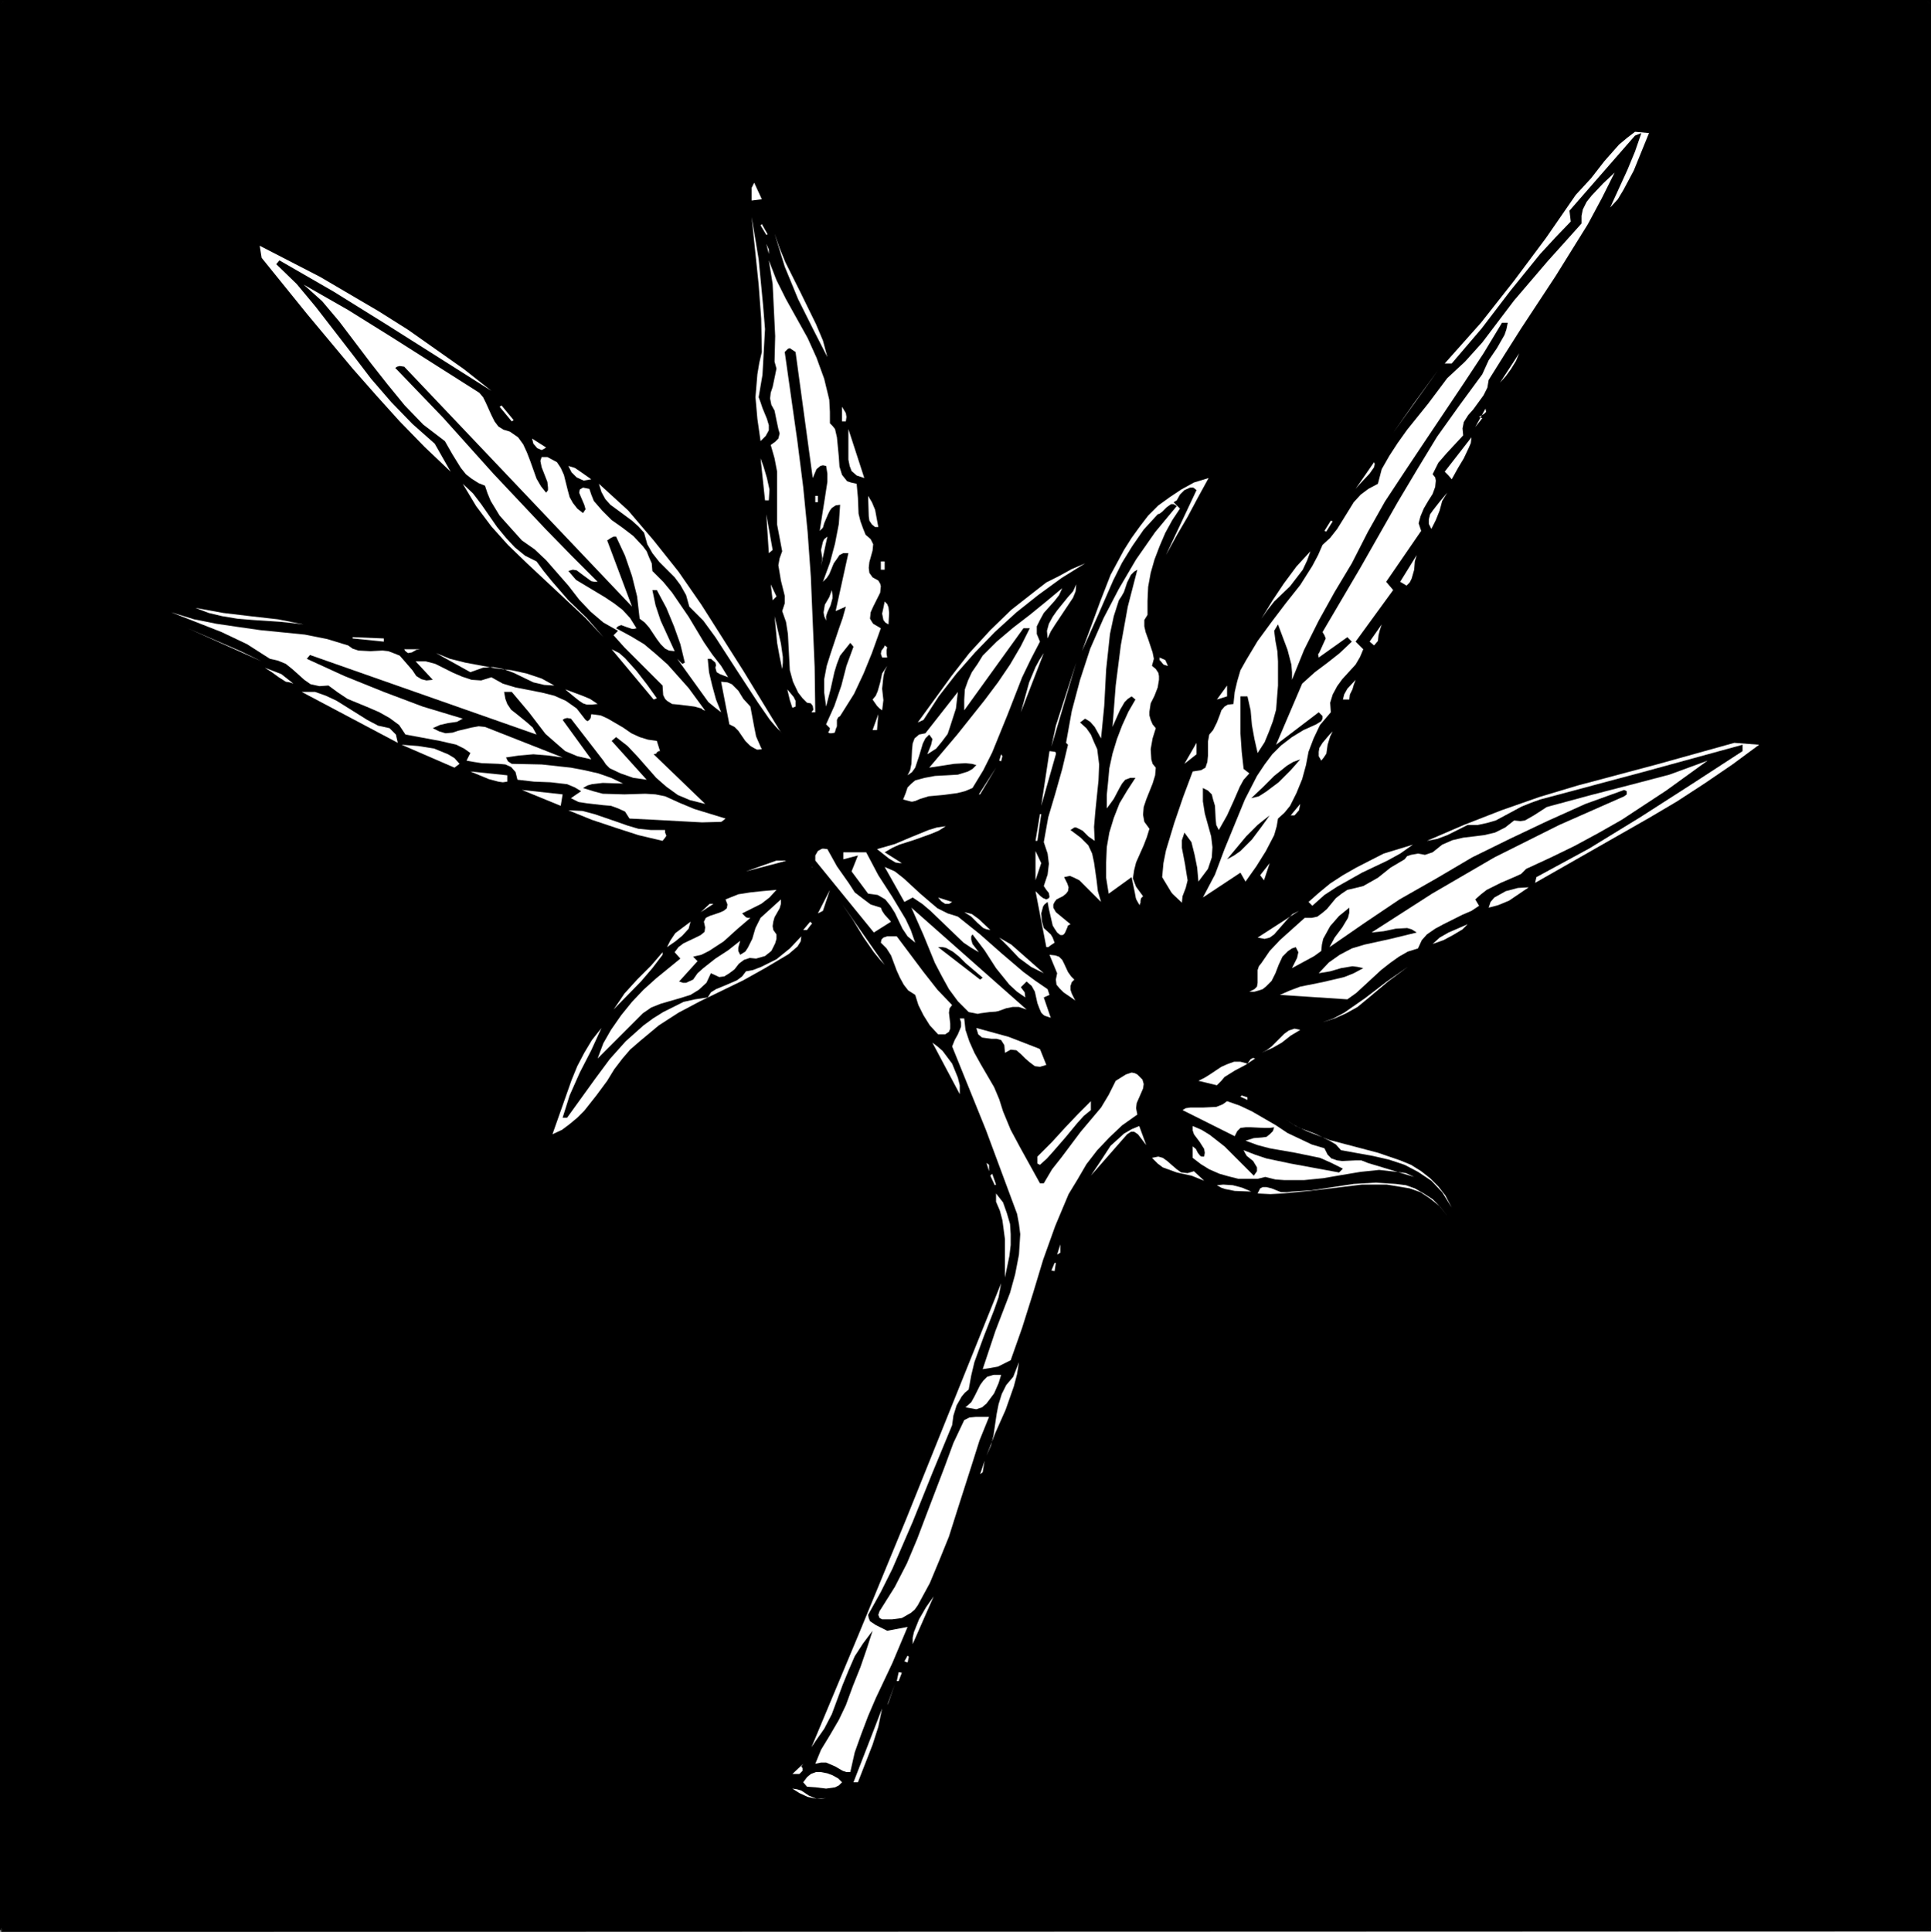 <?xml version="1.0" encoding="UTF-8" standalone="no"?>
<svg
   version="1.0"
   width="129.724mm"
   height="129.766mm"
   id="svg146"
   sodipodi:docname="Leaves 29.wmf"
   xmlns:inkscape="http://www.inkscape.org/namespaces/inkscape"
   xmlns:sodipodi="http://sodipodi.sourceforge.net/DTD/sodipodi-0.dtd"
   xmlns="http://www.w3.org/2000/svg"
   xmlns:svg="http://www.w3.org/2000/svg">
  <rect width="100%" height="100%" fill="#808080" stroke="none"/>
  <sodipodi:namedview
     id="namedview146"
     pagecolor="#ffffff"
     bordercolor="#000000"
     borderopacity="0.25"
     inkscape:showpageshadow="2"
     inkscape:pageopacity="0.0"
     inkscape:pagecheckerboard="0"
     inkscape:deskcolor="#d1d1d1"
     inkscape:document-units="mm" />
  <defs
     id="defs1">
    <pattern
       id="WMFhbasepattern"
       patternUnits="userSpaceOnUse"
       width="6"
       height="6"
       x="0"
       y="0" />
  </defs>
  <path
     style="fill:#000000;fill-opacity:1;fill-rule:evenodd;stroke:none"
     d="M 0.323,489.971 V 0.485 H 489.809 V 489.971 Z"
     id="path1" />
  <path
     style="fill:#000000;fill-opacity:1;fill-rule:evenodd;stroke:none"
     d="M 0.808,489.971 V 0.485 L 0.323,0.808 H 489.809 l -0.323,-0.323 V 489.971 l 0.323,-0.485 H 0.323 v 0.97 L 490.294,490.294 V 0 H 0 v 489.971 z"
     id="path2" />
  <path
     style="fill:#ffffff;fill-opacity:1;fill-rule:evenodd;stroke:none"
     d="m 418.705,33.774 -3.878,9.534 -2.586,4.848 -1.454,2.424 -1.939,2.101 4.363,-9.534 1.939,-4.686 1.616,-4.686 -1.616,0.646 -16.645,19.069 0.323,2.747 -3.878,4.04 -3.878,4.202 -7.595,9.373 -7.272,9.534 -7.595,8.888 h -1.778 l 9.211,-10.342 8.403,-10.666 8.08,-10.827 7.595,-10.989 3.878,-4.202 3.394,-4.363 3.717,-4.202 1.939,-1.616 2.101,-1.616 z"
     id="path3" />
  <path
     style="fill:#ffffff;fill-opacity:1;fill-rule:evenodd;stroke:none"
     d="m 377.982,96.475 -0.323,1.939 -0.97,1.939 -2.586,3.555 -1.293,1.454 -1.131,1.778 -0.323,1.616 0.162,1.778 -4.202,4.525 -2.101,2.424 -1.454,2.909 0.646,0.808 0.162,0.808 -0.162,1.616 -0.646,1.778 -1.131,1.778 -1.131,1.939 -0.808,1.939 -0.485,1.778 0.646,1.939 -8.888,12.928 1.778,2.101 -9.534,13.09 1.939,1.939 -0.808,1.939 -1.131,1.939 -3.394,3.717 -1.293,1.778 -1.131,2.101 -0.646,2.101 0.162,2.424 -2.747,3.232 -1.616,3.394 -1.293,3.394 -0.646,3.394 -0.97,3.555 -1.454,3.555 -1.616,3.232 -1.454,1.778 -1.616,1.454 -0.323,1.939 -0.646,2.262 -2.101,4.04 -2.424,3.878 -2.747,3.878 -1.293,-2.262 -9.534,6.302 3.07,-5.818 2.424,-6.464 2.586,-6.302 2.586,-6.302 3.07,-5.979 1.939,-2.909 1.939,-2.586 2.262,-2.262 2.747,-2.101 2.909,-1.778 3.232,-1.454 1.293,-0.808 0.323,-0.646 v -0.646 l -0.97,-0.97 -10.827,8.242 6.626,-15.514 3.232,-2.909 3.232,-2.424 3.07,-2.424 3.07,-2.909 -1.131,-1.131 -7.272,5.171 -0.162,-0.808 0.323,-0.485 0.808,-1.778 0.808,-1.778 -0.323,-0.808 -0.485,-0.808 9.696,-16.483 9.373,-16.483 5.01,-8.403 5.01,-8.242 5.656,-7.918 5.818,-7.918 1.616,-3.555 2.101,-3.07 1.939,-3.394 0.485,-1.454 0.323,-1.616 h -1.454 l -4.686,7.757 -5.01,7.595 -10.181,15.19 -4.848,7.272 -5.01,7.595 -4.363,7.757 -4.04,7.918 -4.363,7.272 -4.04,7.272 -3.717,7.434 -3.07,7.595 v -1.939 l -0.162,-1.939 -0.97,-3.717 -2.424,-6.464 -0.485,0.808 -0.485,0.808 0.323,2.586 0.485,2.586 0.162,2.586 v 6.141 l -0.485,6.141 -0.808,2.909 -0.97,2.586 -1.131,2.747 -1.778,2.747 -0.808,-3.555 -0.646,-3.555 -0.323,-3.717 -0.808,-3.555 h -1.778 v 9.373 l 0.323,4.686 0.485,4.363 1.454,1.131 -1.454,1.616 -0.97,1.778 -1.616,3.717 -1.616,3.555 -2.101,3.717 -0.646,-1.293 -0.162,-1.616 -0.162,-3.232 -0.485,-1.616 -0.323,-1.293 -0.97,-0.97 -1.293,-0.646 v 3.394 l 0.485,3.07 1.616,5.818 0.323,2.747 -0.162,2.586 -0.97,2.909 -2.424,3.232 -0.323,-3.555 -0.646,-3.232 -0.808,-3.232 -1.778,-2.424 -0.646,1.939 v 1.939 l 0.808,4.202 0.323,2.101 0.323,1.939 -0.485,1.939 -0.808,2.101 -0.162,1.616 0.162,2.101 -5.171,-8.565 0.323,-3.555 0.646,-3.232 2.101,-6.949 2.262,-6.626 2.424,-6.464 2.101,-0.323 1.131,-0.646 0.485,-1.454 0.162,-1.616 v -3.555 l 0.323,-1.778 0.97,-1.131 0.97,-1.939 0.808,-2.101 0.323,-0.97 0.808,-0.97 0.808,-0.485 1.454,-0.162 0.323,-3.07 0.646,-2.747 0.808,-2.747 1.454,-2.586 2.909,-4.848 3.555,-4.848 3.555,-4.686 3.717,-4.686 3.07,-4.848 1.454,-2.747 1.131,-2.586 1.939,-1.778 1.778,-2.262 2.909,-4.686 1.293,-2.101 1.778,-1.939 1.939,-1.454 2.424,-1.293 0.97,-3.717 1.939,-3.394 2.101,-3.232 2.424,-3.394 5.333,-6.626 2.424,-3.232 2.424,-3.232 2.262,-2.101 2.262,-2.101 4.363,-4.848 4.04,-5.333 4.04,-5.333 8.565,-10.019 4.363,-4.848 4.202,-4.686 v -1.939 l 0.323,-1.616 0.97,-1.939 1.293,-1.616 2.909,-3.07 2.909,-2.747 -3.232,6.464 -3.555,6.626 -8.242,13.251 -8.726,13.251 -4.202,6.626 z"
     id="path4" />
  <path
     style="fill:#ffffff;fill-opacity:1;fill-rule:evenodd;stroke:none"
     d="m 190.849,50.904 v -2.101 -1.131 l 0.646,-1.293 1.939,4.202 z"
     id="path5" />
  <path
     style="fill:#ffffff;fill-opacity:1;fill-rule:evenodd;stroke:none"
     d="m 192.627,100.838 0.485,1.293 0.485,1.454 1.131,2.747 0.485,1.616 v 1.293 l -0.808,1.454 -1.293,1.293 -0.808,-5.656 -0.485,-5.494 0.485,-5.818 0.485,-2.909 0.646,-2.747 -0.162,-8.403 -0.646,-8.726 -1.778,-17.13 1.778,10.666 1.131,11.797 0.485,5.979 -0.323,5.818 -0.323,5.818 z"
     id="path6" />
  <path
     style="fill:#ffffff;fill-opacity:1;fill-rule:evenodd;stroke:none"
     d="m 193.112,57.206 0.323,-0.323 1.454,2.586 -0.323,0.162 z"
     id="path7" />
  <path
     style="fill:#ffffff;fill-opacity:1;fill-rule:evenodd;stroke:none"
     d="m 210.08,90.657 -3.555,-6.949 -3.878,-7.757 -3.394,-8.242 -1.293,-4.202 -1.293,-4.202 1.293,3.717 1.454,3.555 3.878,7.757 3.878,7.918 1.778,4.202 z"
     id="path8" />
  <path
     style="fill:#ffffff;fill-opacity:1;fill-rule:evenodd;stroke:none"
     d="m 195.213,64.478 -0.646,-2.586 0.646,1.454 z"
     id="path9" />
  <path
     style="fill:#ffffff;fill-opacity:1;fill-rule:evenodd;stroke:none"
     d="M 124.755,99.222 97.929,82.254 84.678,74.013 70.942,66.094 l -0.808,0.97 5.171,5.01 4.848,5.818 9.373,12.12 4.686,6.141 5.171,5.979 5.333,5.494 5.656,5.01 4.04,7.11 -6.626,-6.302 -6.302,-6.464 -5.979,-6.626 L 89.526,93.566 78.053,79.83 66.418,65.448 l -0.485,-3.07 15.352,7.918 14.867,8.726 7.434,4.686 7.11,5.01 7.11,5.01 z"
     id="path10" />
  <path
     style="fill:#ffffff;fill-opacity:1;fill-rule:evenodd;stroke:none"
     d="m 210.726,107.464 0.646,0.646 0.646,0.808 0.485,2.101 0.485,5.01 0.162,2.424 0.646,2.101 0.646,0.808 0.646,0.808 0.97,0.323 1.454,0.323 0.323,3.555 0.162,4.04 0.485,1.939 0.646,1.778 0.646,1.616 1.293,1.131 0.646,1.293 -0.162,1.616 -0.808,2.909 -0.162,1.454 0.162,1.293 0.808,1.131 1.454,0.808 0.485,0.808 0.162,0.646 -0.162,1.616 -1.778,3.555 -0.646,1.454 -0.162,1.616 0.485,0.808 0.323,0.485 1.939,1.131 -2.262,6.302 -2.101,5.171 -2.424,5.171 -3.555,5.656 -0.485,0.323 -0.323,0.646 v 1.616 l -0.323,0.808 -0.162,0.808 -0.808,0.162 h -1.131 l 0.485,-0.646 0.162,-0.646 -0.97,-0.97 2.101,-4.686 1.778,-5.171 1.293,-5.01 1.778,-4.848 -0.808,-0.97 -1.293,1.616 -1.293,1.616 -0.808,2.101 -0.646,2.101 -0.97,4.363 -1.131,4.363 -0.485,-3.555 v -3.394 l 0.646,-3.394 0.97,-3.07 2.101,-6.302 0.97,-2.747 0.808,-2.909 -2.586,1.131 3.232,-14.706 h -1.293 l -0.97,0.485 -0.646,0.97 -0.808,1.131 -1.131,2.747 -0.646,0.97 -0.97,0.97 1.778,-4.848 1.293,-4.848 0.97,-5.01 0.323,-4.848 -1.131,0.162 -0.97,0.646 -0.485,0.646 -0.485,0.97 -0.97,2.262 -0.323,1.131 -0.808,0.808 0.646,-4.202 0.646,-4.04 0.646,-4.202 v -2.101 l -0.323,-1.939 -0.808,-0.162 -0.646,0.162 -0.97,0.808 -0.97,2.262 -4.363,-31.997 -1.454,-0.97 -0.485,0.162 -0.808,0.808 3.232,22.786 1.454,11.474 1.131,11.474 0.808,11.312 0.485,11.474 0.485,11.474 0.162,11.474 h -0.97 l 0.485,-0.646 -0.162,-0.97 -0.485,-0.646 -0.97,-0.162 -1.131,-1.131 -1.131,-1.454 -1.293,-2.747 -0.808,-2.909 -0.162,-3.07 -0.323,-6.141 -0.485,-3.07 -0.97,-2.747 0.646,-1.939 v -1.939 l -0.97,-3.878 -0.323,-1.939 -0.323,-1.939 0.323,-1.778 0.646,-1.778 -0.646,-3.394 -0.646,-3.394 v -6.787 -6.626 l -0.646,-3.394 -0.97,-3.394 1.131,-0.808 0.808,-0.808 0.323,-1.293 -0.323,-1.131 -0.485,-2.262 -0.485,-2.424 -0.808,-1.454 -0.323,-1.616 0.162,-1.454 0.485,-1.454 0.646,-3.07 0.323,-1.616 -0.485,-1.778 0.162,-6.464 -0.323,-6.626 -0.323,-6.626 -0.97,-5.979 1.939,5.01 2.424,4.848 5.494,9.858 2.262,5.01 1.939,5.333 1.293,5.333 0.162,3.07 z"
     id="path11" />
  <path
     style="fill:#ffffff;fill-opacity:1;fill-rule:evenodd;stroke:none"
     d="m 121.685,99.707 0.97,1.131 0.646,1.293 1.454,3.232 0.808,1.616 0.97,1.293 1.293,0.808 1.616,0.485 2.101,1.454 1.293,1.778 0.97,2.101 0.808,2.101 1.616,4.525 1.131,1.939 1.293,1.616 0.485,-0.646 v -0.646 l -0.162,-1.454 -1.454,-3.717 -0.323,-1.616 0.162,-0.485 0.162,-0.485 h 0.646 0.808 l 2.424,1.293 0.97,1.454 0.808,1.778 0.97,3.878 0.485,1.778 0.808,1.454 1.131,1.454 1.454,1.131 0.646,-0.97 -0.323,-1.131 -0.97,-2.262 -0.323,-0.808 0.162,-0.808 0.808,-0.485 1.616,0.323 0.485,1.454 0.646,1.616 2.101,2.424 2.424,2.424 2.747,1.939 2.747,2.101 2.424,2.586 0.97,1.293 0.646,1.616 0.646,1.454 0.162,1.939 2.747,2.747 2.262,2.747 4.202,6.141 3.878,6.464 2.101,3.07 2.262,2.909 1.778,2.909 -2.101,-0.808 -0.808,-0.485 -0.323,-1.131 0.162,-0.646 -0.162,-0.646 -1.131,-0.97 h -0.808 l 0.323,3.394 0.808,3.394 0.97,3.555 1.293,3.232 -1.454,-1.131 -1.778,-1.454 -2.909,-4.04 -5.01,-6.949 0.808,0.808 0.485,0.485 0.646,-0.323 -1.131,-4.686 -1.616,-4.525 -1.939,-4.686 -2.424,-4.525 h -1.131 l 0.808,3.878 1.293,3.878 3.555,7.757 -1.454,-0.162 -0.97,-0.485 -1.131,-1.131 -0.97,-1.293 -1.939,-2.909 -1.131,-1.293 -1.293,-0.97 -0.646,-5.656 -1.293,-5.171 -1.778,-5.171 -2.262,-4.848 h -0.646 l -0.646,0.323 -0.97,0.646 6.302,16.806 -57.853,-60.923 -1.131,-0.162 -0.646,0.162 -0.485,0.323 12.12,12.605 12.766,14.221 13.251,14.059 6.626,6.787 6.626,6.626 h -0.808 l -0.808,-0.162 -1.778,-1.293 -1.939,-1.454 -0.97,-0.162 -1.131,0.323 1.939,2.262 2.424,1.454 4.848,2.909 2.424,1.616 2.101,1.616 1.939,2.101 1.616,2.586 -0.646,0.162 h -0.485 l -1.454,-0.485 -1.293,-0.485 -0.808,0.323 -0.485,0.485 3.878,2.101 3.232,1.939 3.07,2.586 2.909,2.586 5.333,5.979 4.848,6.626 -1.616,-1.454 -1.778,-0.485 -3.878,-0.485 -1.778,-0.162 -1.293,-0.808 -0.485,-0.485 -0.485,-0.97 -0.162,-2.424 -6.464,-6.464 -3.232,-3.232 -2.747,-3.07 1.131,-1.131 -3.717,-2.101 -3.232,-2.747 -2.909,-3.07 -2.747,-3.555 -5.656,-6.464 -2.909,-2.747 -3.232,-2.262 -2.909,-3.232 -2.747,-3.07 -2.262,-3.717 -0.808,-1.939 -0.646,-1.939 -1.616,-0.646 -1.778,-1.131 -1.454,-1.131 -1.293,-1.616 -2.101,-3.394 -1.939,-3.394 -5.494,-4.202 -4.686,-4.848 -4.363,-5.333 -4.202,-5.333 -8.08,-10.666 -4.363,-5.171 -4.686,-4.202 11.312,6.464 11.15,6.949 z"
     id="path12" />
  <path
     style="fill:#ffffff;fill-opacity:1;fill-rule:evenodd;stroke:none"
     d="m 380.891,97.121 4.848,-7.434 -0.808,1.939 -1.293,2.101 -1.293,1.778 z"
     id="path13" />
  <path
     style="fill:#ffffff;fill-opacity:1;fill-rule:evenodd;stroke:none"
     d="m 353.742,109.888 5.333,-7.595 6.141,-8.403 z"
     id="path14" />
  <path
     style="fill:#ffffff;fill-opacity:1;fill-rule:evenodd;stroke:none"
     d="m 126.856,103.262 0.485,-0.323 3.07,3.717 -0.485,0.323 z"
     id="path15" />
  <path
     style="fill:#ffffff;fill-opacity:1;fill-rule:evenodd;stroke:none"
     d="m 214.766,106.979 h -0.97 v -3.717 l 0.97,1.616 0.162,0.97 z"
     id="path16" />
  <path
     style="fill:#ffffff;fill-opacity:1;fill-rule:evenodd;stroke:none"
     d="m 375.558,105.848 0.808,0.323 -1.778,2.262 2.586,-4.686 0.162,0.808 -0.485,0.485 z"
     id="path17" />
  <path
     style="fill:#ffffff;fill-opacity:1;fill-rule:evenodd;stroke:none"
     d="m 219.453,121.361 -1.939,-0.646 -1.293,-1.131 -0.485,-1.293 -0.323,-1.616 v -3.878 -3.878 z"
     id="path18" />
  <path
     style="fill:#ffffff;fill-opacity:1;fill-rule:evenodd;stroke:none"
     d="m 368.609,121.685 -0.808,-0.97 -0.97,-0.97 6.787,-8.726 -0.162,1.454 -0.485,1.131 -1.293,2.747 -1.454,2.424 z"
     id="path19" />
  <path
     style="fill:#ffffff;fill-opacity:1;fill-rule:evenodd;stroke:none"
     d="m 138.653,113.605 -0.485,0.323 -0.646,0.323 -1.131,-0.485 -0.97,-1.131 -0.323,-1.293 z"
     id="path20" />
  <path
     style="fill:#ffffff;fill-opacity:1;fill-rule:evenodd;stroke:none"
     d="m 195.213,127.017 h -0.97 l -1.131,-10.666 0.808,2.262 0.808,2.747 0.646,2.909 z"
     id="path21" />
  <path
     style="fill:#ffffff;fill-opacity:1;fill-rule:evenodd;stroke:none"
     d="m 345.339,122.816 -1.131,1.293 4.686,-6.787 0.162,0.485 -0.162,0.808 -1.131,1.616 z"
     id="path22" />
  <path
     style="fill:#ffffff;fill-opacity:1;fill-rule:evenodd;stroke:none"
     d="m 150.126,121.685 -1.939,0.323 -1.778,-0.808 -1.293,-1.293 -0.808,-1.616 1.616,0.485 1.454,0.97 z"
     id="path23" />
  <path
     style="fill:#ffffff;fill-opacity:1;fill-rule:evenodd;stroke:none"
     d="m 306.878,121.361 -2.747,5.01 -2.586,4.848 -2.747,4.686 -2.747,5.01 7.757,-16.483 -0.808,-0.646 h -0.808 l -1.454,0.646 -1.131,1.131 -0.808,1.454 -0.808,0.485 1.616,1.616 -1.939,2.909 -1.778,3.232 -1.454,3.394 -1.293,3.394 -0.97,3.394 -0.646,3.555 -0.162,3.555 v 3.555 l -0.808,1.293 v 1.616 l 0.323,1.454 0.646,1.778 1.131,3.394 0.323,1.616 -0.485,1.778 0.97,0.808 0.646,0.97 0.162,0.808 v 0.97 l -0.323,1.939 -0.808,2.101 -0.97,1.939 -0.323,2.101 v 0.97 l 0.323,1.131 0.485,1.131 0.808,0.97 -0.808,2.586 -0.485,2.747 0.162,2.586 0.323,1.131 0.808,0.97 -0.162,1.939 -0.646,2.101 -1.616,4.04 -0.646,1.939 -0.162,1.939 0.323,1.778 1.293,1.778 -0.646,2.101 -0.808,2.101 -1.939,4.363 -0.485,1.939 -0.323,2.101 0.808,2.101 1.778,2.424 -0.485,0.485 -0.162,0.646 v 0.485 l -0.323,0.808 -0.808,-1.616 -0.323,-1.778 -0.808,-3.878 -5.818,4.202 -0.646,-4.04 v -3.878 l 0.162,-3.878 0.646,-3.717 1.131,-3.717 1.454,-3.717 1.939,-3.232 2.101,-3.232 h -1.293 l -1.293,0.485 -0.808,0.97 -0.646,1.131 -1.454,2.747 -0.808,1.131 -0.97,1.293 v -3.394 l 0.323,-3.232 0.323,-3.555 0.808,-3.717 1.131,-3.717 1.293,-3.394 1.616,-3.555 1.778,-3.07 -0.97,-0.808 -0.97,0.646 -0.808,0.808 -1.131,1.939 -1.939,4.363 0.808,-10.504 1.293,-10.181 1.778,-9.858 2.424,-9.373 -0.808,0.485 -0.808,0.808 -0.97,1.939 -0.808,2.424 -0.646,1.131 -0.646,0.97 -1.293,4.04 -0.97,4.525 -0.97,9.05 -0.485,9.211 -0.808,8.242 -1.616,-2.909 -1.131,-1.293 -1.293,-0.808 -1.293,0.97 1.616,1.454 1.131,1.616 0.808,1.939 0.808,1.778 0.485,3.878 -0.162,4.04 -0.808,7.918 -0.323,3.878 0.162,3.555 -1.616,-1.131 -1.454,-1.454 -1.616,-0.808 h -0.485 l -0.97,0.646 2.586,1.939 1.939,1.939 0.97,2.101 0.485,2.262 0.646,4.525 0.323,2.747 0.808,2.747 -1.939,-1.939 -2.424,-2.424 -1.131,-1.131 -1.293,-0.646 -1.131,-0.485 -1.454,0.323 0.808,1.616 0.323,0.97 -0.162,0.97 -0.485,0.646 -0.808,0.646 -1.616,0.808 -0.485,0.646 -0.323,0.646 v 0.808 l 0.646,1.131 3.717,3.07 -0.646,0.323 -0.162,0.485 -0.485,1.131 -0.323,0.646 -0.323,0.162 h -0.646 l -0.808,-0.646 -0.646,-0.97 -0.485,-0.808 -0.485,-2.101 -0.485,-2.101 -0.323,-1.778 -0.808,0.646 -0.323,0.485 -0.485,1.778 0.162,1.939 0.485,1.778 1.778,1.616 0.485,0.808 0.485,1.293 -0.97,0.646 -0.646,0.485 h -0.485 l -2.747,-14.221 1.293,1.293 0.646,0.485 0.808,0.323 0.646,-0.323 0.162,-0.323 -0.162,-0.97 -0.646,-0.808 -0.646,-0.97 0.97,-2.909 0.323,-2.747 -0.323,-2.586 -0.97,-2.909 1.131,-6.302 1.778,-5.979 1.778,-6.302 1.454,-6.141 -0.485,-0.485 1.454,-8.08 2.101,-7.918 2.586,-7.918 3.394,-7.757 3.878,-7.434 4.363,-7.434 4.848,-6.949 5.494,-6.626 -0.808,-0.485 h -0.646 l -1.131,0.808 -1.131,1.131 -0.646,0.485 -0.485,0.162 -3.555,3.878 -2.909,4.202 -2.586,4.202 -2.262,4.525 -3.878,8.888 -4.04,9.05 4.686,-12.766 2.586,-6.626 3.394,-6.302 1.939,-3.07 2.101,-2.909 2.101,-2.747 2.586,-2.586 2.909,-2.101 2.909,-1.939 3.232,-1.778 z"
     id="path24" />
  <path
     style="fill:#ffffff;fill-opacity:1;fill-rule:evenodd;stroke:none"
     d="m 136.229,142.531 1.778,2.424 2.101,2.586 4.202,4.848 4.686,4.525 4.202,4.848 -4.525,-4.848 -5.01,-4.686 -9.858,-9.211 -4.848,-4.686 -4.202,-4.686 -3.878,-5.171 -3.394,-5.656 2.586,2.424 2.101,2.747 4.04,5.818 2.262,2.747 2.262,2.424 2.586,2.101 z"
     id="path25" />
  <path
     style="fill:#ffffff;fill-opacity:1;fill-rule:evenodd;stroke:none"
     d="m 198.606,186.486 -3.232,-3.878 -2.909,-4.202 -5.494,-8.403 -5.333,-8.242 -3.07,-4.202 -3.555,-3.555 -0.808,-2.909 -1.454,-2.586 -1.454,-1.939 -1.939,-1.939 -1.939,-1.939 -1.778,-2.262 -1.293,-2.262 -0.808,-2.909 -1.454,-1.616 -1.616,-1.454 -3.717,-2.747 -1.778,-1.293 -1.293,-1.454 -0.97,-1.778 -0.646,-2.101 7.434,6.787 6.464,7.595 6.302,7.918 5.818,8.403 5.333,8.403 5.333,8.403 z"
     id="path26" />
  <path
     style="fill:#ffffff;fill-opacity:1;fill-rule:evenodd;stroke:none"
     d="m 363.438,134.289 -0.646,-1.293 v -1.131 l 0.323,-1.293 0.808,-1.131 1.778,-2.262 1.778,-2.101 -1.293,2.101 -0.646,2.424 -0.97,2.424 z"
     id="path27" />
  <path
     style="fill:#ffffff;fill-opacity:1;fill-rule:evenodd;stroke:none"
     d="m 207.009,125.886 h 0.646 v 1.616 h -0.646 z"
     id="path28" />
  <path
     style="fill:#ffffff;fill-opacity:1;fill-rule:evenodd;stroke:none"
     d="m 223.008,133.805 h -0.808 l -0.808,-0.646 -0.646,-0.97 -0.162,-1.131 -0.162,-5.171 0.97,1.616 0.808,1.939 z"
     id="path29" />
  <path
     style="fill:#ffffff;fill-opacity:1;fill-rule:evenodd;stroke:none"
     d="m 195.213,140.43 -0.646,-9.858 1.616,9.05 z"
     id="path30" />
  <path
     style="fill:#ffffff;fill-opacity:1;fill-rule:evenodd;stroke:none"
     d="m 337.905,132.189 0.485,0.162 -1.616,2.586 -0.485,-0.162 z"
     id="path31" />
  <path
     style="fill:#ffffff;fill-opacity:1;fill-rule:evenodd;stroke:none"
     d="m 208.464,143.662 0.323,-1.939 -0.323,-2.101 0.485,-2.101 0.323,-0.646 0.808,-0.646 z"
     id="path32" />
  <path
     style="fill:#ffffff;fill-opacity:1;fill-rule:evenodd;stroke:none"
     d="m 320.291,157.075 2.747,-4.525 2.909,-4.363 3.232,-4.363 3.555,-3.878 -0.808,2.262 -1.131,2.424 -1.616,2.101 -1.616,2.101 -4.04,3.878 -1.778,2.262 z"
     id="path33" />
  <path
     style="fill:#ffffff;fill-opacity:1;fill-rule:evenodd;stroke:none"
     d="m 357.136,148.672 -1.616,-0.97 4.202,-6.787 -0.485,1.616 -0.162,2.101 -0.646,2.262 -0.485,0.97 z"
     id="path34" />
  <path
     style="fill:#ffffff;fill-opacity:1;fill-rule:evenodd;stroke:none"
     d="m 224.624,144.632 h -0.97 v -2.101 h 0.97 z"
     id="path35" />
  <path
     style="fill:#ffffff;fill-opacity:1;fill-rule:evenodd;stroke:none"
     d="m 275.528,143.016 -5.979,3.717 -5.979,4.363 -5.494,4.363 -5.494,5.01 -5.01,5.171 -4.686,5.333 -4.525,5.818 -3.878,5.979 -1.454,0.646 8.565,-11.797 4.525,-5.818 5.333,-5.818 5.333,-5.171 5.979,-4.686 2.909,-2.262 3.232,-1.616 3.232,-1.778 z"
     id="path36" />
  <path
     style="fill:#ffffff;fill-opacity:1;fill-rule:evenodd;stroke:none"
     d="m 196.182,152.389 -0.485,-4.04 1.454,3.07 z"
     id="path37" />
  <path
     style="fill:#ffffff;fill-opacity:1;fill-rule:evenodd;stroke:none"
     d="m 265.993,162.085 -0.162,-1.939 0.485,-1.778 0.97,-1.778 1.131,-1.616 2.747,-3.394 1.293,-1.454 0.808,-1.778 -0.162,1.778 -0.646,1.616 -2.262,3.394 -2.262,3.394 -1.131,1.778 z"
     id="path38" />
  <path
     style="fill:#ffffff;fill-opacity:1;fill-rule:evenodd;stroke:none"
     d="m 264.054,162.893 -2.262,4.363 -2.262,4.686 -3.717,9.534 -3.878,9.534 -2.262,4.525 -2.747,4.525 -1.939,0.808 -1.939,0.485 -3.717,0.485 -3.555,0.323 -2.101,0.646 -1.939,0.808 -2.424,-0.646 0.646,-1.616 0.485,-1.454 0.97,-0.97 0.97,-0.808 2.424,-0.646 2.586,-0.485 3.07,-0.162 2.747,-0.162 2.586,-0.808 1.131,-0.646 0.97,-0.97 -1.131,-0.323 -1.616,-0.162 -2.909,0.162 -3.07,0.485 -3.232,0.485 7.11,-8.403 6.949,-8.726 3.394,-4.525 3.07,-4.525 2.747,-4.686 2.262,-4.525 h -1.616 l -15.029,20.846 v -2.747 l 0.162,-2.586 0.808,-2.262 0.97,-2.101 1.454,-2.101 1.293,-2.101 3.555,-3.555 4.202,-3.555 4.202,-3.232 4.363,-3.555 3.878,-3.232 -0.808,1.778 -1.131,1.454 -2.747,3.07 -0.97,1.778 -0.808,1.616 v 1.939 z"
     id="path39" />
  <path
     style="fill:#ffffff;fill-opacity:1;fill-rule:evenodd;stroke:none"
     d="m 209.757,157.56 -0.485,-1.131 -0.162,-0.97 0.323,-1.939 1.131,-1.939 0.646,-1.778 0.162,1.293 v 0.808 l -0.485,1.778 -0.808,1.778 -0.323,0.97 z"
     id="path40" />
  <path
     style="fill:#ffffff;fill-opacity:1;fill-rule:evenodd;stroke:none"
     d="m 225.593,158.529 -0.808,-0.485 -0.485,-0.646 -0.323,-1.616 0.323,-1.454 0.323,-1.616 0.646,0.646 0.323,0.808 0.162,1.454 z"
     id="path41" />
  <path
     style="fill:#ffffff;fill-opacity:1;fill-rule:evenodd;stroke:none"
     d="m 77.083,158.529 -2.586,-0.323 -3.07,-0.323 -7.272,-0.485 -3.878,-0.323 -3.878,-0.646 -3.394,-0.808 -3.394,-1.293 7.11,1.293 6.787,0.808 7.11,0.808 z"
     id="path42" />
  <path
     style="fill:#ffffff;fill-opacity:1;fill-rule:evenodd;stroke:none"
     d="m 88.395,163.862 1.131,0.808 1.454,0.485 3.07,0.162 3.07,-0.162 1.454,0.162 1.293,0.485 1.616,0.646 1.131,1.293 2.101,2.424 0.97,1.454 1.293,0.808 1.293,0.323 1.616,-0.162 -4.363,-4.686 h 2.586 l 2.424,0.646 4.525,2.262 2.262,0.97 2.424,0.808 2.424,0.162 2.586,-0.808 2.909,1.616 3.232,0.97 6.626,1.293 3.232,0.808 2.909,1.293 2.747,1.939 1.131,1.454 1.131,1.454 0.485,0.323 0.485,-0.323 0.323,-0.485 0.162,-0.97 2.424,0.323 1.778,0.808 3.878,2.262 2.101,1.454 2.101,0.97 2.101,0.646 2.262,0.323 0.808,2.586 h -0.323 l -0.485,0.323 -0.162,0.323 -0.646,0.162 13.09,12.605 -3.878,-0.97 -3.07,-1.293 -2.909,-2.101 -2.586,-2.262 -4.686,-5.333 -2.586,-2.747 -2.909,-2.262 -1.131,0.97 8.888,9.858 -3.394,-0.485 -3.232,-1.131 -2.747,-1.293 -0.97,-0.97 -0.646,-0.97 -8.242,-10.666 -0.97,-0.162 -0.646,0.162 -0.485,0.323 7.272,10.019 -3.555,-0.808 -3.07,-1.293 -2.424,-2.101 -2.586,-2.262 -4.202,-5.494 -4.363,-5.171 h -1.939 l 0.323,1.778 0.485,1.293 0.97,1.454 1.454,1.131 2.586,2.101 1.454,1.293 0.97,1.778 -57.53,-20.2 -0.808,0.97 9.534,4.363 10.019,4.04 9.858,3.717 10.181,3.07 -1.454,0.808 -2.262,0.323 -2.101,0.485 -1.778,0.808 1.616,0.808 1.616,0.485 1.778,-0.162 1.454,-0.485 3.394,-0.808 1.778,-0.323 1.616,0.162 19.715,7.757 -3.555,-0.485 -3.878,-0.323 -3.717,0.323 -3.232,0.485 0.485,0.97 0.97,0.646 7.595,0.162 7.434,0.808 3.394,0.646 3.555,0.808 3.232,1.131 3.07,1.454 -5.171,-0.162 -2.747,0.323 -1.131,0.323 -1.131,0.646 2.586,0.808 2.424,0.646 5.494,0.162 5.333,-0.162 2.586,0.162 2.424,0.485 3.555,1.616 3.878,1.616 7.918,2.424 v 0.808 l -5.979,0.162 -5.979,-0.323 -5.979,-0.323 -6.464,-0.323 -1.131,-1.778 -1.778,-0.808 -1.778,-0.646 -1.939,-0.162 -4.202,-0.485 -2.101,-0.323 -1.939,-0.97 2.586,-1.778 -1.616,-0.97 -1.939,-0.808 -4.202,-0.485 -4.202,-0.162 -4.202,-0.485 -0.485,-1.939 -1.131,-1.293 -1.454,-0.646 -1.778,-0.162 -4.202,-0.162 -2.101,-0.323 -1.778,-0.323 0.485,-0.97 0.485,-0.97 -1.616,-1.131 -1.939,-0.97 -4.202,-0.97 -4.363,-0.808 -4.363,-0.808 -1.616,-2.424 -2.424,-1.778 -2.586,-1.454 -2.586,-1.131 -5.494,-2.262 -2.424,-1.616 -2.424,-1.778 -2.262,0.162 -2.262,-0.485 -1.616,-1.131 -1.616,-1.454 -1.454,-1.293 -1.616,-1.293 -1.939,-0.808 -2.101,-0.485 -5.818,-3.717 -6.464,-3.07 -12.766,-5.01 5.818,1.778 5.656,1.131 5.494,0.808 5.656,0.808 11.312,1.131 5.656,1.131 z"
     id="path43" />
  <path
     style="fill:#ffffff;fill-opacity:1;fill-rule:evenodd;stroke:none"
     d="m 198.606,169.841 -0.646,-3.07 -0.646,-3.555 -0.646,-6.787 1.616,6.949 0.485,3.394 v 1.454 z"
     id="path44" />
  <path
     style="fill:#ffffff;fill-opacity:1;fill-rule:evenodd;stroke:none"
     d="m 348.894,163.862 -1.131,-0.97 3.07,-4.363 -0.485,1.454 -0.323,1.293 -0.162,1.454 z"
     id="path45" />
  <path
     style="fill:#ffffff;fill-opacity:1;fill-rule:evenodd;stroke:none"
     d="m 66.418,167.902 -18.746,-8.403 13.413,5.818 z"
     id="path46" />
  <path
     style="fill:#ffffff;fill-opacity:1;fill-rule:evenodd;stroke:none"
     d="m 89.526,162.085 v -0.323 l 7.918,0.323 v 0.808 z"
     id="path47" />
  <path
     style="fill:#ffffff;fill-opacity:1;fill-rule:evenodd;stroke:none"
     d="m 225.27,166.933 h -1.293 l -0.323,-0.97 0.162,-0.808 0.646,-0.808 0.162,-0.485 0.646,0.485 -0.162,0.646 v 0.97 z"
     id="path48" />
  <path
     style="fill:#ffffff;fill-opacity:1;fill-rule:evenodd;stroke:none"
     d="m 106.656,164.832 -0.97,0.162 -1.131,0.646 -0.97,0.162 -0.646,-0.485 -0.323,-0.485 z"
     id="path49" />
  <path
     style="fill:#ffffff;fill-opacity:1;fill-rule:evenodd;stroke:none"
     d="m 166.771,177.275 -0.808,0.323 -10.666,-12.766 1.939,0.97 1.454,1.293 2.909,3.232 2.747,3.555 z"
     id="path50" />
  <path
     style="fill:#ffffff;fill-opacity:1;fill-rule:evenodd;stroke:none"
     d="m 140.753,174.043 -2.586,-0.162 -2.747,-0.646 -5.01,-2.424 -2.586,-0.97 -2.586,-0.485 -2.586,0.162 -3.232,1.131 -8.726,-4.848 3.555,1.454 3.878,0.97 7.757,1.454 4.04,0.485 3.717,0.808 3.878,1.293 z"
     id="path51" />
  <path
     style="fill:#ffffff;fill-opacity:1;fill-rule:evenodd;stroke:none"
     d="m 259.206,180.83 2.101,-7.595 1.616,-3.878 0.97,-1.778 1.131,-1.778 z"
     id="path52" />
  <path
     style="fill:#ffffff;fill-opacity:1;fill-rule:evenodd;stroke:none"
     d="m 296.536,169.033 h -0.162 l -0.97,-0.323 -0.646,-0.808 -0.323,-0.323 v -0.646 l 1.454,0.646 z"
     id="path53" />
  <path
     style="fill:#ffffff;fill-opacity:1;fill-rule:evenodd;stroke:none"
     d="m 266.963,189.557 1.131,-5.333 1.778,-5.494 3.394,-10.504 -3.07,10.342 z"
     id="path54" />
  <path
     style="fill:#ffffff;fill-opacity:1;fill-rule:evenodd;stroke:none"
     d="m 223.977,180.345 -0.646,-0.485 -0.646,-0.646 -1.131,-1.616 0.808,-0.97 0.485,-1.131 0.646,-2.262 0.485,-2.262 1.293,-1.939 -0.646,1.293 -0.323,1.454 -0.323,3.07 0.323,2.909 z"
     id="path55" />
  <path
     style="fill:#ffffff;fill-opacity:1;fill-rule:evenodd;stroke:none"
     d="m 74.498,173.558 -0.97,-0.323 -0.97,-0.162 -1.778,-1.131 -1.778,-1.293 -1.778,-1.131 4.202,1.616 z"
     id="path56" />
  <path
     style="fill:#ffffff;fill-opacity:1;fill-rule:evenodd;stroke:none"
     d="m 342.592,177.598 h -1.616 l 0.323,-1.293 0.808,-1.454 2.101,-2.262 -0.485,1.293 -0.323,1.131 -0.646,1.293 z"
     id="path57" />
  <path
     style="fill:#ffffff;fill-opacity:1;fill-rule:evenodd;stroke:none"
     d="m 190.526,179.376 0.97,5.171 0.485,2.424 1.131,2.586 0.323,0.646 -1.454,0.162 -0.97,-0.485 -0.808,-0.808 -0.97,-0.97 -1.778,-2.586 -0.97,-0.97 -1.293,-0.646 -2.101,-10.827 1.616,0.162 1.131,0.485 0.808,0.808 0.808,0.808 1.293,2.101 z"
     id="path58" />
  <path
     style="fill:#ffffff;fill-opacity:1;fill-rule:evenodd;stroke:none"
     d="m 308.979,177.598 2.586,-3.555 v 2.747 z"
     id="path59" />
  <path
     style="fill:#ffffff;fill-opacity:1;fill-rule:evenodd;stroke:none"
     d="m 151.742,178.729 -1.454,0.162 h -1.293 l -0.97,-0.323 -0.97,-0.646 -1.616,-1.293 -1.939,-1.616 4.363,1.616 1.939,0.808 z"
     id="path60" />
  <path
     style="fill:#ffffff;fill-opacity:1;fill-rule:evenodd;stroke:none"
     d="m 202,179.376 -0.808,0.323 -0.646,-1.939 -0.646,-2.747 1.616,1.939 0.485,0.97 z"
     id="path61" />
  <path
     style="fill:#ffffff;fill-opacity:1;fill-rule:evenodd;stroke:none"
     d="m 98.899,184.87 1.616,1.616 0.485,2.101 L 76.598,175.659 h 3.394 l 2.747,0.97 2.747,1.293 2.586,1.616 5.171,3.232 2.747,1.454 z"
     id="path62" />
  <path
     style="fill:#ffffff;fill-opacity:1;fill-rule:evenodd;stroke:none"
     d="m 235.451,191.496 0.97,-2.424 0.323,-1.454 -0.808,-1.131 -0.97,0.97 -0.646,1.293 -0.97,3.232 -0.97,2.909 -0.808,1.131 -1.131,0.808 0.646,-1.293 0.323,-1.616 0.162,-3.555 0.162,-1.616 0.485,-1.293 1.131,-0.97 1.616,-0.323 8.242,-10.504 -0.485,4.202 -1.454,4.525 -0.646,1.939 -1.454,1.939 -1.454,1.778 z"
     id="path63" />
  <path
     style="fill:#ffffff;fill-opacity:1;fill-rule:evenodd;stroke:none"
     d="m 221.553,185.355 1.454,-4.04 -0.323,4.04 z"
     id="path64" />
  <path
     style="fill:#ffffff;fill-opacity:1;fill-rule:evenodd;stroke:none"
     d="m 163.216,184.547 -4.202,-1.778 z"
     id="path65" />
  <path
     style="fill:#ffffff;fill-opacity:1;fill-rule:evenodd;stroke:none"
     d="m 339.198,184.87 -0.808,0.808 -0.646,1.293 -0.646,2.101 -0.323,2.262 -0.646,0.97 -0.646,0.808 -0.646,-1.131 v -1.131 l 0.162,-0.97 0.808,-1.293 1.778,-2.101 z"
     id="path66" />
  <path
     style="fill:#ffffff;fill-opacity:1;fill-rule:evenodd;stroke:none"
     d="m 300.737,193.92 3.07,-5.333 v 2.909 z"
     id="path67" />
  <path
     style="fill:#ffffff;fill-opacity:1;fill-rule:evenodd;stroke:none"
     d="m 446.662,189.072 -6.787,5.01 -7.11,4.848 -6.949,4.525 -7.11,4.202 -28.926,16.483 0.323,-1.454 13.413,-7.272 12.928,-7.918 13.09,-8.403 12.928,-8.403 v -1.616 l -25.371,6.949 -26.018,6.949 -2.262,0.808 -2.424,0.97 -4.202,2.262 -2.424,1.293 -2.262,0.646 -2.262,0.485 h -2.586 l -5.171,2.586 -2.586,0.97 -2.586,0.485 9.373,-4.04 9.534,-3.717 9.696,-3.394 9.696,-2.909 20.038,-5.333 19.715,-5.494 z"
     id="path68" />
  <path
     style="fill:#ffffff;fill-opacity:1;fill-rule:evenodd;stroke:none"
     d="m 116.675,193.92 -1.293,0.97 -13.413,-5.818 4.202,0.323 4.04,0.646 3.555,1.454 1.616,0.97 z"
     id="path69" />
  <path
     style="fill:#ffffff;fill-opacity:1;fill-rule:evenodd;stroke:none"
     d="m 268.094,191.496 -3.717,13.09 2.101,-13.898 1.293,0.162 0.323,0.162 z"
     id="path70" />
  <path
     style="fill:#ffffff;fill-opacity:1;fill-rule:evenodd;stroke:none"
     d="m 190.526,191.496 -2.101,-0.323 0.485,0.323 z"
     id="path71" />
  <path
     style="fill:#ffffff;fill-opacity:1;fill-rule:evenodd;stroke:none"
     d="m 254.197,191.496 0.323,0.485 -0.323,1.293 -0.485,-0.162 z"
     id="path72" />
  <path
     style="fill:#000000;fill-opacity:1;fill-rule:evenodd;stroke:none"
     d="m 330.148,192.789 -2.424,2.747 -3.07,3.07 -3.232,2.424 -1.778,1.131 -1.939,0.485 2.909,-2.747 2.909,-2.909 3.232,-2.586 1.616,-0.97 z"
     id="path73" />
  <path
     style="fill:#ffffff;fill-opacity:1;fill-rule:evenodd;stroke:none"
     d="m 387.516,220.584 -1.293,1.293 -1.778,0.808 -3.394,1.454 -3.555,1.778 -1.454,1.131 -1.454,1.293 0.97,1.616 -1.939,1.293 -2.262,0.97 -4.848,2.424 -2.101,1.131 -2.101,1.454 -1.293,1.454 -0.97,2.101 -2.586,0.808 -2.262,1.293 -2.262,1.616 -2.262,1.778 -4.202,3.878 -2.101,1.939 -2.262,1.616 -17.13,-1.131 2.586,-1.131 2.586,-0.97 5.656,-1.131 5.494,-1.293 2.424,-0.97 2.424,-1.293 -1.454,-0.323 -1.293,-0.162 -2.909,0.485 -2.747,0.808 -2.909,0.485 2.586,-2.747 2.747,-1.939 3.07,-1.616 3.232,-0.97 6.626,-1.454 6.626,-1.616 -1.293,-0.808 -1.131,-0.323 -2.909,0.162 -3.07,0.646 -3.07,0.323 15.352,-9.858 15.837,-9.211 16.483,-8.242 16.483,-7.272 0.646,-0.485 v -0.808 l -0.646,-0.323 -9.858,3.555 -9.696,4.363 -9.534,4.525 -9.534,4.686 -9.05,5.333 -9.373,5.333 -8.888,5.979 -8.888,6.141 1.293,-2.424 1.939,-2.586 1.454,-2.424 0.323,-1.293 v -1.293 l -2.586,2.101 -2.262,2.586 -1.778,3.232 -0.323,1.454 -0.162,1.616 -1.778,1.293 -1.778,0.97 -3.878,2.101 1.293,-2.586 0.323,-1.454 -0.323,-0.646 -0.323,-0.646 -0.97,0.323 -0.97,0.646 -1.454,1.454 -0.97,2.101 -0.808,2.101 -0.97,1.939 -1.454,1.454 -0.808,0.646 -0.97,0.323 -1.131,0.323 h -1.293 l 1.293,-0.646 0.646,-0.646 0.162,-0.97 v -1.131 -2.101 l 0.323,-0.97 0.646,-0.808 2.101,-3.07 2.586,-2.747 6.302,-5.656 h 1.778 l 1.454,-0.323 1.293,-0.97 1.131,-0.97 2.262,-2.747 1.454,-1.131 1.454,-0.97 2.101,-0.485 1.939,-0.485 3.717,-2.101 3.232,-2.586 3.555,-2.101 0.646,-0.808 0.97,-0.323 1.778,-0.323 1.778,0.323 0.97,-0.323 0.97,-0.323 2.424,-1.939 2.586,-1.131 2.747,-0.646 2.747,-0.323 2.586,-0.323 2.747,-0.646 2.586,-1.293 2.262,-1.778 1.616,0.162 1.131,-0.162 2.262,-1.293 2.262,-1.454 0.97,-0.646 1.131,-0.323 10.181,-2.747 10.019,-2.586 9.858,-2.586 4.848,-1.778 4.848,-1.778 -10.504,7.595 -11.312,7.434 -5.979,3.394 -5.979,3.232 -5.979,2.909 z"
     id="path74" />
  <path
     style="fill:#ffffff;fill-opacity:1;fill-rule:evenodd;stroke:none"
     d="m 248.541,201.677 4.363,-6.787 -4.04,6.787 z"
     id="path75" />
  <path
     style="fill:#ffffff;fill-opacity:1;fill-rule:evenodd;stroke:none"
     d="m 128.795,198.445 -1.131,0.162 -1.131,-0.162 -2.424,-0.646 -4.686,-1.939 9.373,0.97 z"
     id="path76" />
  <path
     style="fill:#ffffff;fill-opacity:1;fill-rule:evenodd;stroke:none"
     d="m 177.921,199.253 v -0.323 h 2.262 v 0.323 z"
     id="path77" />
  <path
     style="fill:#ffffff;fill-opacity:1;fill-rule:evenodd;stroke:none"
     d="m 142.369,204.585 -9.858,-4.04 10.342,1.131 z"
     id="path78" />
  <path
     style="fill:#ffffff;fill-opacity:1;fill-rule:evenodd;stroke:none"
     d="m 328.694,207.009 h -0.97 l 2.424,-2.909 -0.323,1.616 z"
     id="path79" />
  <path
     style="fill:#ffffff;fill-opacity:1;fill-rule:evenodd;stroke:none"
     d="m 214.766,205.717 0.646,-0.485 0.485,0.485 z"
     id="path80" />
  <path
     style="fill:#ffffff;fill-opacity:1;fill-rule:evenodd;stroke:none"
     d="m 168.872,210.726 v 0.646 l 0.323,0.808 -0.323,0.485 -0.646,0.808 -6.141,-1.454 -5.979,-1.939 -5.818,-1.939 -5.979,-2.424 3.555,0.162 3.07,0.808 5.656,1.939 2.747,0.97 2.747,0.808 3.232,0.323 z"
     id="path81" />
  <path
     style="fill:#ffffff;fill-opacity:1;fill-rule:evenodd;stroke:none"
     d="m 264.054,206.686 h 0.323 l -0.97,6.787 h -0.485 z"
     id="path82" />
  <path
     style="fill:#000000;fill-opacity:1;fill-rule:evenodd;stroke:none"
     d="m 322.392,207.009 -2.101,2.909 -2.424,3.232 -2.909,2.909 -1.616,1.131 -1.778,0.97 4.848,-5.818 2.909,-2.909 1.616,-1.293 z"
     id="path83" />
  <path
     style="fill:#ffffff;fill-opacity:1;fill-rule:evenodd;stroke:none"
     d="m 240.137,209.757 -1.778,1.131 -1.939,0.808 -4.04,1.454 -4.04,1.293 -1.778,0.808 -1.939,1.131 4.363,2.747 h -0.646 l -0.97,-0.162 -1.616,-0.97 -3.07,-2.424 4.525,-1.293 4.202,-1.778 4.363,-1.778 2.101,-0.646 z"
     id="path84" />
  <path
     style="fill:#ffffff;fill-opacity:1;fill-rule:evenodd;stroke:none"
     d="m 358.752,214.443 -3.232,2.262 -3.232,1.778 -6.464,3.07 -6.302,3.555 -3.232,2.101 -3.07,2.747 -0.97,-0.97 2.747,-2.424 2.747,-2.262 3.232,-2.101 3.394,-1.939 6.949,-3.555 z"
     id="path85" />
  <path
     style="fill:#ffffff;fill-opacity:1;fill-rule:evenodd;stroke:none"
     d="m 210.08,215.574 2.424,4.363 3.07,4.363 1.454,2.262 2.101,1.616 1.939,1.454 2.586,0.808 0.323,0.808 0.646,0.97 1.616,1.778 -4.363,2.747 -14.867,-18.261 v -1.293 l 0.646,-1.131 1.131,-0.646 z"
     id="path86" />
  <path
     style="fill:#ffffff;fill-opacity:1;fill-rule:evenodd;stroke:none"
     d="m 262.923,223.493 v -7.434 l 1.454,3.07 z"
     id="path87" />
  <path
     style="fill:#ffffff;fill-opacity:1;fill-rule:evenodd;stroke:none"
     d="m 219.937,216.382 3.07,5.818 3.555,5.494 3.394,5.656 1.293,2.747 1.131,3.232 -1.939,-1.616 -1.293,-1.939 -1.939,-4.04 -1.131,-1.778 -1.293,-1.616 -1.939,-1.131 -2.424,-0.323 -4.202,-5.656 1.616,-4.04 -3.717,0.97 v -1.778 z"
     id="path88" />
  <path
     style="fill:#ffffff;fill-opacity:1;fill-rule:evenodd;stroke:none"
     d="m 189.395,221.23 7.757,-2.747 h 2.747 z"
     id="path89" />
  <path
     style="fill:#ffffff;fill-opacity:1;fill-rule:evenodd;stroke:none"
     d="m 319.968,222.2 2.424,-3.07 -1.454,4.363 z"
     id="path90" />
  <path
     style="fill:#ffffff;fill-opacity:1;fill-rule:evenodd;stroke:none"
     d="m 203.939,220.584 0.646,-0.485 h 1.778 z"
     id="path91" />
  <path
     style="fill:#ffffff;fill-opacity:1;fill-rule:evenodd;stroke:none"
     d="m 243.208,232.704 5.656,4.525 5.494,4.848 5.494,4.686 3.07,2.262 3.07,2.101 0.485,1.454 -1.454,0.646 1.939,5.656 -1.616,-0.808 -0.97,-0.97 -0.485,-1.131 -0.485,-1.293 -0.646,-2.909 -0.808,-1.454 -1.293,-1.131 -1.454,1.454 0.97,1.293 0.162,1.293 -2.101,-1.454 -1.939,-1.778 -3.394,-4.202 -2.909,-4.525 -3.07,-4.04 -0.323,0.485 v 0.808 l 0.323,1.131 1.616,2.101 -1.939,-1.131 -1.939,-1.293 -4.04,-3.878 -4.363,-4.202 -2.101,-1.778 -2.424,-1.616 -2.101,1.131 -5.01,-8.888 2.586,1.131 2.262,1.778 4.202,3.878 2.262,1.939 2.101,1.778 2.586,1.293 z"
     id="path92" />
  <path
     style="fill:#ffffff;fill-opacity:1;fill-rule:evenodd;stroke:none"
     d="m 388.163,225.27 -5.01,3.394 -2.747,1.131 -2.424,0.646 0.485,-1.454 0.97,-1.131 1.454,-0.808 1.454,-0.808 3.07,-0.808 z"
     id="path93" />
  <path
     style="fill:#ffffff;fill-opacity:1;fill-rule:evenodd;stroke:none"
     d="m 197.152,225.917 -1.778,1.939 -2.101,1.616 -4.848,2.424 0.97,0.97 0.485,0.162 h 0.646 l -3.394,2.909 -3.394,3.07 -3.717,2.424 -1.939,0.97 -2.101,0.485 1.131,1.131 -4.686,5.171 0.97,0.323 h 0.808 l 1.778,-0.808 1.131,-1.616 1.454,-1.293 3.07,-2.424 3.232,-2.101 3.07,-2.424 -0.485,1.778 v 0.808 l 0.485,0.97 1.293,-0.808 0.646,-0.97 1.131,-2.262 0.808,-2.747 1.293,-2.586 5.171,-4.686 v 1.131 l -0.323,1.131 -1.293,2.262 -0.323,1.131 -0.162,1.131 0.162,0.97 0.808,1.131 v 1.131 l -0.323,1.131 -0.97,1.939 -1.616,1.293 -2.262,0.646 -1.616,-0.162 -1.454,0.485 -1.293,0.97 -1.131,1.454 -1.293,0.97 -1.293,0.808 -1.293,0.162 -2.101,-0.97 -1.131,2.424 -1.939,1.778 -2.101,1.293 -2.586,0.808 -5.01,1.454 -2.424,0.97 -2.101,1.454 -11.474,11.474 1.454,-3.878 1.939,-3.394 2.586,-3.717 2.747,-3.394 2.909,-3.07 3.232,-2.909 6.141,-5.01 -1.454,-1.616 0.97,-1.293 1.293,-0.97 3.07,-1.454 1.293,-0.646 0.97,-0.808 0.162,-1.131 -0.323,-1.454 0.485,-0.97 0.97,-0.485 2.424,-0.808 1.131,-0.485 0.808,-0.646 0.162,-0.97 -0.485,-1.293 3.232,-1.293 3.07,-0.485 3.07,-0.323 z"
     id="path94" />
  <path
     style="fill:#ffffff;fill-opacity:1;fill-rule:evenodd;stroke:none"
     d="m 207.656,231.896 3.07,-5.979 -1.778,5.333 z"
     id="path95" />
  <path
     style="fill:#ffffff;fill-opacity:1;fill-rule:evenodd;stroke:none"
     d="m 241.753,228.987 -0.808,0.485 h -0.97 l -0.97,-0.646 -0.808,-0.97 z"
     id="path96" />
  <path
     style="fill:#ffffff;fill-opacity:1;fill-rule:evenodd;stroke:none"
     d="m 177.921,231.573 2.262,-2.101 h 0.97 z"
     id="path97" />
  <path
     style="fill:#ffffff;fill-opacity:1;fill-rule:evenodd;stroke:none"
     d="m 224.624,244.985 -1.293,-1.454 -1.454,-1.778 -2.586,-3.717 -2.747,-4.525 -2.747,-4.04 z"
     id="path98" />
  <path
     style="fill:#ffffff;fill-opacity:1;fill-rule:evenodd;stroke:none"
     d="m 260.661,256.297 -1.939,-0.646 h -1.616 l -1.616,0.323 -1.778,0.646 -1.454,0.485 -1.939,0.323 h -1.939 l -2.424,-0.485 -2.747,-2.747 -2.262,-3.07 -1.778,-3.232 -1.778,-3.394 -2.909,-7.11 -3.07,-6.949 z"
     id="path99" />
  <path
     style="fill:#ffffff;fill-opacity:1;fill-rule:evenodd;stroke:none"
     d="m 205.717,231.249 -0.323,0.323 h -0.485 -1.454 0.646 l 0.485,-0.323 h 0.485 z"
     id="path100" />
  <path
     style="fill:#ffffff;fill-opacity:1;fill-rule:evenodd;stroke:none"
     d="m 319.321,238.037 10.504,-6.787 -1.616,0.808 -1.293,1.293 -2.262,2.586 -1.131,1.293 -1.131,0.808 -1.293,0.323 z"
     id="path101" />
  <path
     style="fill:#ffffff;fill-opacity:1;fill-rule:evenodd;stroke:none"
     d="m 251.449,236.097 -0.97,-0.162 -0.808,-0.323 -1.454,-1.293 -1.616,-1.616 -1.778,-1.131 1.939,0.485 1.778,1.293 z"
     id="path102" />
  <path
     style="fill:#ffffff;fill-opacity:1;fill-rule:evenodd;stroke:none"
     d="m 175.336,233.997 -0.485,1.778 -1.616,1.778 -1.778,1.454 -2.101,1.454 0.808,-1.616 1.293,-1.939 1.939,-1.454 z"
     id="path103" />
  <path
     style="fill:#ffffff;fill-opacity:1;fill-rule:evenodd;stroke:none"
     d="m 204.909,236.097 h -0.97 l 1.778,-2.101 0.485,0.485 -0.323,0.323 z"
     id="path104" />
  <path
     style="fill:#ffffff;fill-opacity:1;fill-rule:evenodd;stroke:none"
     d="m 363.761,239.653 1.778,-1.616 2.262,-1.293 4.848,-2.101 -1.293,1.293 -2.424,1.454 -2.424,1.293 z"
     id="path105" />
  <path
     style="fill:#ffffff;fill-opacity:1;fill-rule:evenodd;stroke:none"
     d="m 194.243,245.793 -5.494,3.07 -5.333,2.586 -5.656,2.747 -5.494,2.909 -5.01,3.232 -4.848,4.04 -2.424,2.101 -1.939,2.262 -2.101,2.747 -1.778,2.909 -2.747,3.717 -3.07,3.878 -1.778,1.778 -1.939,1.616 -1.939,1.454 -2.424,1.131 4.848,-13.736 1.454,-3.555 1.778,-3.394 1.939,-3.232 2.424,-3.07 -2.586,5.656 -2.909,5.656 -2.586,5.818 -1.778,5.656 h 1.131 l 7.11,-9.858 3.717,-5.01 4.04,-4.525 4.525,-4.04 2.424,-1.778 2.586,-1.616 2.586,-1.293 2.586,-1.293 2.909,-0.646 3.232,-0.485 0.808,-1.293 1.293,-0.808 2.747,-1.131 2.586,-1.131 1.293,-0.97 0.97,-1.293 1.778,-0.323 2.101,-0.808 3.878,-1.939 3.394,-2.747 2.909,-3.07 -0.162,1.293 -0.808,1.293 -1.131,0.97 -1.131,0.97 z"
     id="path106" />
  <path
     style="fill:#ffffff;fill-opacity:1;fill-rule:evenodd;stroke:none"
     d="m 227.694,237.713 6.787,9.05 3.555,4.525 3.717,3.878 -0.646,0.808 -0.162,1.131 0.323,2.747 v 1.293 l -0.323,0.808 -0.97,0.646 h -1.778 l -2.101,-2.262 -1.616,-2.586 -1.293,-2.586 -0.808,-2.586 -1.778,-1.131 -1.131,-1.454 -0.97,-1.778 -0.808,-1.778 -1.454,-3.878 -1.131,-1.778 -1.454,-1.454 0.162,-0.808 0.485,-0.485 0.97,-0.323 z"
     id="path107" />
  <path
     style="fill:#ffffff;fill-opacity:1;fill-rule:evenodd;stroke:none"
     d="m 265.024,247.086 -1.616,-0.808 -1.616,-0.808 -3.07,-2.262 -2.586,-2.747 -2.424,-2.424 3.07,1.778 2.747,2.424 z"
     id="path108" />
  <path
     style="fill:#000000;fill-opacity:1;fill-rule:evenodd;stroke:none"
     d="m 249.51,248.217 -0.646,0.485 -10.666,-8.242 h 1.131 l 0.808,0.162 1.778,0.97 1.616,1.293 1.616,1.616 z"
     id="path109" />
  <path
     style="fill:#ffffff;fill-opacity:1;fill-rule:evenodd;stroke:none"
     d="m 168.225,242.4 -2.586,3.394 -2.909,3.394 -6.949,7.11 1.454,-2.101 1.293,-1.939 3.232,-3.555 3.555,-3.555 2.909,-3.394 z"
     id="path110" />
  <path
     style="fill:#ffffff;fill-opacity:1;fill-rule:evenodd;stroke:none"
     d="m 272.78,248.702 -0.646,0.646 -0.323,0.97 v 0.97 l 0.323,0.97 0.97,1.939 1.131,1.778 -0.485,-1.293 -1.131,-0.97 -2.586,-1.778 -0.97,-0.97 -0.808,-0.97 -0.162,-1.293 0.323,-1.616 -1.939,-4.686 1.454,0.162 0.97,0.323 0.808,0.808 0.485,0.97 0.97,2.101 0.808,1.131 z"
     id="path111" />
  <path
     style="fill:#ffffff;fill-opacity:1;fill-rule:evenodd;stroke:none"
     d="m 279.568,244.985 1.454,-0.485 0.485,0.485 z"
     id="path112" />
  <path
     style="fill:#ffffff;fill-opacity:1;fill-rule:evenodd;stroke:none"
     d="m 357.459,245.47 -5.01,3.717 -5.01,4.202 -2.747,2.262 -2.909,1.616 -2.909,1.293 -3.07,0.97 2.747,-0.97 2.747,-1.454 5.333,-3.717 5.494,-4.202 z"
     id="path113" />
  <path
     style="fill:#ffffff;fill-opacity:1;fill-rule:evenodd;stroke:none"
     d="m 244.824,258.56 0.323,2.909 0.97,2.909 1.293,2.909 1.616,2.909 3.394,5.818 1.293,3.07 0.97,3.07 1.939,4.686 2.424,4.525 5.01,9.05 h 0.97 l 2.101,-3.555 2.424,-3.07 4.848,-6.464 5.171,-6.141 1.939,-3.232 1.778,-3.555 1.293,-0.808 1.293,-0.808 1.454,-0.485 0.808,0.162 0.646,0.323 1.293,1.293 0.323,1.131 -0.162,1.131 -0.485,1.131 -1.131,2.586 -0.162,1.293 0.323,1.616 -3.878,2.747 -3.232,3.07 -3.07,3.232 -2.747,3.555 -2.262,3.878 -2.262,3.717 -3.394,8.08 -3.07,8.565 -2.586,8.565 -2.747,8.726 -2.909,8.242 -3.232,1.616 -1.778,0.323 -2.101,0.323 1.616,-4.848 1.616,-4.848 3.717,-9.696 1.293,-4.686 0.97,-5.01 0.323,-5.171 -0.323,-2.586 -0.485,-2.586 -7.918,-21.331 -8.565,-21.17 0.646,-1.616 0.808,-1.454 0.808,-1.939 v -1.131 l -0.323,-0.97 z"
     id="path114" />
  <path
     style="fill:#ffffff;fill-opacity:1;fill-rule:evenodd;stroke:none"
     d="m 264.054,266.317 1.616,4.04 -1.616,0.485 -1.293,-0.162 -1.293,-0.97 -1.131,-0.97 -1.131,-1.131 -1.131,-0.97 -1.454,-0.162 -1.454,0.808 -0.162,-1.939 -0.808,-1.293 -1.131,-0.323 h -1.293 l -1.293,-0.162 -1.131,-0.162 -0.97,-0.808 -0.485,-1.616 8.242,2.262 z"
     id="path115" />
  <path
     style="fill:#ffffff;fill-opacity:1;fill-rule:evenodd;stroke:none"
     d="m 330.148,261.469 -2.424,1.454 -2.262,1.778 -2.262,1.293 -2.909,1.293 1.293,-0.646 1.293,-0.97 2.101,-2.101 1.131,-1.131 1.131,-0.808 1.454,-0.485 z"
     id="path116" />
  <path
     style="fill:#ffffff;fill-opacity:1;fill-rule:evenodd;stroke:none"
     d="m 243.693,277.79 -6.949,-13.09 1.293,0.97 1.293,1.131 2.424,3.232 1.454,3.555 0.485,1.939 z"
     id="path117" />
  <path
     style="fill:#ffffff;fill-opacity:1;fill-rule:evenodd;stroke:none"
     d="m 318.675,268.74 -2.424,1.616 -2.747,1.454 -2.586,1.616 -0.808,0.97 -1.131,1.131 -4.686,-1.131 1.616,-0.808 1.293,-0.808 2.909,-1.939 1.454,-0.646 1.778,-0.646 h 1.616 l 1.778,0.485 0.808,-1.131 0.646,-0.323 z"
     id="path118" />
  <path
     style="fill:#ffffff;fill-opacity:1;fill-rule:evenodd;stroke:none"
     d="m 314.958,278.436 0.323,-0.323 1.454,0.485 v 0.646 z"
     id="path119" />
  <path
     style="fill:#ffffff;fill-opacity:1;fill-rule:evenodd;stroke:none"
     d="m 276.982,281.83 -1.778,1.454 -1.616,1.778 -3.07,3.717 -3.232,3.717 -1.454,1.616 -1.778,1.616 -0.646,-0.323 v -0.646 -1.131 l 3.717,-3.717 3.394,-3.717 3.232,-3.394 3.232,-3.232 z"
     id="path120" />
  <path
     style="fill:#ffffff;fill-opacity:1;fill-rule:evenodd;stroke:none"
     d="m 336.289,291.526 0.808,1.616 0.97,0.97 1.454,0.485 1.293,0.162 3.394,-0.162 h 1.454 l 1.616,0.646 11.797,3.555 -2.101,-0.97 -2.424,-0.323 -4.363,-0.485 -4.686,0.485 -4.848,0.808 -4.686,0.808 -4.848,0.485 h -5.01 l -2.262,-0.162 -2.586,-0.646 -1.939,0.485 h -2.262 -2.586 l -2.586,-0.646 -2.262,-0.646 -2.586,-1.131 -2.101,-1.293 -2.101,-1.616 v -2.909 l 0.808,0.646 0.485,0.97 0.646,0.808 0.323,0.162 h 0.646 l 0.162,-0.97 -0.162,-0.97 -1.131,-1.778 -1.454,-1.939 -0.323,-0.97 v -1.131 l 2.262,0.97 2.101,1.293 3.717,2.909 7.434,7.434 0.808,-1.131 v -0.97 l -0.485,-0.808 -0.485,-0.808 -1.616,-1.293 -0.485,-0.808 -0.323,-0.646 2.909,1.131 2.909,0.97 6.141,1.293 6.141,1.131 6.141,1.131 0.97,-0.97 -2.909,-1.454 -2.909,-1.293 -6.302,-1.293 -6.464,-1.131 -3.07,-0.808 -3.07,-1.131 2.101,-0.646 2.101,-0.162 1.131,-0.162 0.808,-0.646 0.808,-0.808 0.323,-0.97 -1.131,0.162 h -1.454 l -3.232,-0.162 h -1.454 l -1.293,0.162 -0.808,0.808 -0.646,1.293 -13.251,-6.626 0.808,-0.485 1.131,-0.162 h 3.232 l 3.394,-0.162 1.616,-0.646 1.131,-0.808 3.232,1.131 3.07,1.454 6.141,3.555 2.909,1.939 3.07,1.454 3.07,1.454 z"
     id="path121" />
  <path
     style="fill:#ffffff;fill-opacity:1;fill-rule:evenodd;stroke:none"
     d="m 368.609,306.555 -2.424,-3.878 -2.747,-2.909 -3.394,-2.262 -3.394,-1.778 -3.878,-1.293 -4.202,-0.97 -8.08,-1.454 -1.293,-1.454 -1.616,-0.97 -3.717,-1.778 -3.878,-1.454 -1.778,-0.97 -1.778,-1.131 2.586,1.616 2.747,1.293 5.818,2.262 12.282,3.232 5.656,1.939 2.747,1.131 2.586,1.616 2.262,1.778 2.101,2.101 1.778,2.262 z"
     id="path122" />
  <path
     style="fill:#ffffff;fill-opacity:1;fill-rule:evenodd;stroke:none"
     d="m 291.041,290.718 -2.101,-2.747 -0.485,-0.323 -0.485,-0.323 h -0.808 l -0.97,0.646 -9.211,10.504 2.586,-3.878 2.424,-3.717 1.616,-1.454 1.778,-1.616 1.939,-1.131 1.939,-0.808 z"
     id="path123" />
  <path
     style="fill:#ffffff;fill-opacity:1;fill-rule:evenodd;stroke:none"
     d="m 305.747,299.768 -1.616,-0.646 -1.616,-0.646 -3.717,-0.808 -1.778,-0.646 -1.778,-0.646 -1.293,-0.97 -1.454,-1.454 1.616,-0.323 1.131,0.323 1.131,0.808 1.293,1.131 1.131,0.97 1.131,0.808 1.616,0.162 1.616,-0.485 z"
     id="path124" />
  <path
     style="fill:#ffffff;fill-opacity:1;fill-rule:evenodd;stroke:none"
     d="m 251.126,297.344 -0.646,-2.101 0.646,0.485 z"
     id="path125" />
  <path
     style="fill:#ffffff;fill-opacity:1;fill-rule:evenodd;stroke:none"
     d="m 251.449,298.475 0.485,-0.485 0.97,2.747 -0.323,0.162 z"
     id="path126" />
  <path
     style="fill:#ffffff;fill-opacity:1;fill-rule:evenodd;stroke:none"
     d="m 367.478,308.656 -1.939,-2.424 -2.424,-1.939 -2.424,-1.616 -2.747,-0.97 -2.909,-0.485 -2.909,-0.485 h -6.302 l -6.626,0.808 -6.787,0.808 -6.787,0.646 -3.07,0.162 -3.232,-0.162 0.646,-1.293 0.646,-0.323 h 0.97 l 1.293,0.323 2.424,0.97 h 1.454 l 1.293,-0.162 5.01,-0.323 5.333,-0.808 5.333,-0.808 5.494,-0.323 5.171,0.323 2.586,0.323 2.262,0.808 2.262,1.293 2.262,1.454 1.939,1.939 z"
     id="path127" />
  <path
     style="fill:#ffffff;fill-opacity:1;fill-rule:evenodd;stroke:none"
     d="m 317.705,302.515 -4.202,-0.162 -2.424,-0.485 -0.97,-0.323 -1.131,-0.646 1.616,-0.162 2.424,0.162 2.424,0.646 z"
     id="path128" />
  <path
     style="fill:#ffffff;fill-opacity:1;fill-rule:evenodd;stroke:none"
     d="m 255.166,324.331 v -9.696 l -0.646,-4.848 -0.646,-2.424 -0.97,-2.262 v -2.101 l 1.778,2.262 0.97,2.747 0.808,2.747 0.162,2.586 v 2.747 l -0.323,2.747 z"
     id="path129" />
  <path
     style="fill:#ffffff;fill-opacity:1;fill-rule:evenodd;stroke:none"
     d="m 268.417,318.513 0.808,-2.586 v 2.101 z"
     id="path130" />
  <path
     style="fill:#ffffff;fill-opacity:1;fill-rule:evenodd;stroke:none"
     d="m 267.771,320.614 h 0.323 l -0.323,2.101 -0.808,-0.162 z"
     id="path131" />
  <path
     style="fill:#ffffff;fill-opacity:1;fill-rule:evenodd;stroke:none"
     d="m 245.955,352.772 -0.97,0.808 -0.808,0.97 -1.293,2.262 -0.808,2.586 -0.323,2.424 -5.01,12.12 -5.01,12.443 -5.171,11.958 -2.909,5.818 -3.232,5.818 0.162,0.808 0.323,0.808 1.454,0.97 2.909,1.454 5.171,-0.97 -3.878,9.211 -4.202,8.888 -1.939,4.525 -1.778,4.686 -1.616,4.525 -1.131,5.01 h -0.97 l -0.97,-0.323 -1.939,-1.131 -2.262,-0.97 h -1.293 l -1.454,0.323 1.454,-3.555 2.262,-3.717 2.262,-3.878 1.778,-3.717 1.778,-4.848 1.939,-4.848 1.616,-4.686 1.454,-4.525 -2.424,3.232 -2.101,3.232 -1.616,3.717 -1.454,3.555 -2.747,7.434 -1.939,3.717 -2.262,3.232 -0.97,1.454 11.958,-28.603 12.12,-29.411 24.078,-59.792 -0.646,3.555 -1.131,3.232 -2.586,6.626 -2.424,6.626 -0.808,3.394 z"
     id="path132" />
  <path
     style="fill:#ffffff;fill-opacity:1;fill-rule:evenodd;stroke:none"
     d="m 250.48,369.579 1.131,-2.586 0.646,-2.586 0.808,-5.494 0.485,-2.424 0.808,-2.586 1.131,-2.262 1.778,-2.101 1.454,-3.717 -0.485,3.07 -0.808,3.07 -2.101,5.979 -2.586,5.818 z"
     id="path133" />
  <path
     style="fill:#ffffff;fill-opacity:1;fill-rule:evenodd;stroke:none"
     d="m 247.894,357.782 -2.747,-0.485 1.454,-1.293 0.808,-1.454 1.454,-2.909 0.808,-1.131 0.97,-0.97 1.616,-0.485 h 1.939 l -0.646,2.101 -1.131,2.586 -1.939,2.586 -1.131,0.97 z"
     id="path134" />
  <path
     style="fill:#ffffff;fill-opacity:1;fill-rule:evenodd;stroke:none"
     d="m 251.126,359.721 -2.424,5.979 -1.939,6.141 -3.878,12.12 -1.939,6.141 -2.424,5.979 -2.424,5.818 -3.07,5.656 -0.808,1.131 -0.97,0.808 -2.262,1.293 -2.424,0.323 h -2.586 l -0.646,-0.323 -0.323,-0.808 0.323,-0.97 0.323,-0.485 3.555,-5.656 3.07,-5.979 2.586,-6.141 2.262,-5.979 4.686,-12.282 2.262,-6.141 2.747,-5.818 1.293,-0.646 1.616,-0.162 z"
     id="path135" />
  <path
     style="fill:#ffffff;fill-opacity:1;fill-rule:evenodd;stroke:none"
     d="m 248.864,374.265 1.131,-3.394 -0.485,2.909 z"
     id="path136" />
  <path
     style="fill:#ffffff;fill-opacity:1;fill-rule:evenodd;stroke:none"
     d="m 231.734,417.412 v -1.616 l 0.323,-1.454 1.293,-3.232 1.778,-3.07 1.939,-2.747 z"
     id="path137" />
  <path
     style="fill:#ffffff;fill-opacity:1;fill-rule:evenodd;stroke:none"
     d="m 230.441,420.321 0.323,0.323 -0.323,1.454 -0.808,-0.323 z"
     id="path138" />
  <path
     style="fill:#ffffff;fill-opacity:1;fill-rule:evenodd;stroke:none"
     d="m 228.179,424.523 0.808,0.162 -0.808,2.101 h -0.485 z"
     id="path139" />
  <path
     style="fill:#ffffff;fill-opacity:1;fill-rule:evenodd;stroke:none"
     d="m 225.27,432.926 1.939,-5.333 -1.616,4.686 z"
     id="path140" />
  <path
     style="fill:#ffffff;fill-opacity:1;fill-rule:evenodd;stroke:none"
     d="m 217.837,452.479 h -1.131 l 7.272,-18.746 -0.97,4.686 -1.454,4.525 z"
     id="path141" />
  <path
     style="fill:#ffffff;fill-opacity:1;fill-rule:evenodd;stroke:none"
     d="m 202.969,450.379 h -1.778 l 2.747,-2.586 -0.485,0.646 0.323,0.485 v 0.646 z"
     id="path142" />
  <path
     style="fill:#ffffff;fill-opacity:1;fill-rule:evenodd;stroke:none"
     d="m 213.797,452.479 -0.808,0.808 -0.97,0.485 -2.262,0.323 -2.586,-0.323 -2.262,-0.162 -0.97,-1.131 0.97,-1.293 0.97,-0.808 1.293,-0.485 h 1.293 l 1.616,0.323 1.293,0.485 1.454,0.808 z"
     id="path143" />
  <path
     style="fill:#ffffff;fill-opacity:1;fill-rule:evenodd;stroke:none"
     d="m 209.757,456.519 -2.424,0.162 -2.262,-0.485 -2.101,-0.97 -1.778,-1.131 1.131,0.162 1.131,0.323 1.939,1.293 1.939,0.808 h 1.131 z"
     id="path144" />
  <path
     style="fill:#000000;fill-opacity:1;fill-rule:evenodd;stroke:none"
     d="m 291.041,274.558 -0.646,2.747 -0.323,3.07 0.162,3.555 0.97,3.878 0.97,1.778 1.131,1.778 1.778,1.616 1.939,1.454 2.586,1.293 2.909,0.97 v -0.485 -1.293 l 0.162,-4.04 -0.162,-2.424 -0.646,-2.586 -1.454,-2.586 -1.778,-2.101 5.656,-0.485 4.686,-0.646 3.555,-0.97 -0.97,-0.97 -1.939,-1.616 -3.07,-1.293 -1.778,-0.323 -1.939,-0.323 1.778,-1.778 4.04,-2.586 2.262,-1.293 2.424,-0.97 1.616,-0.162 0.808,0.162 0.646,0.646 1.454,-1.293 3.232,-2.747 4.363,-3.555 1.778,-0.162 4.525,-0.485 2.747,-0.808 2.586,-1.293 2.747,-1.454 2.424,-2.101 -25.533,-2.586 0.485,-1.616 0.97,-3.232 1.778,-4.363 1.293,-2.101 1.616,-1.778 -0.485,-0.162 -1.293,0.485 -3.717,1.131 -1.778,0.162 -1.454,-0.323 -0.646,-0.485 -0.323,-0.808 v -0.97 -1.131 l 0.162,-0.808 0.485,-1.616 2.424,-4.686 3.394,-6.302 -3.232,0.808 -1.131,-1.293 -9.696,5.171 -1.778,-3.07 -3.07,4.686 -5.818,-5.494 -0.162,1.454 -1.131,3.07 -0.646,1.293 -0.97,1.131 -1.131,0.323 -1.454,-0.646 0.162,-0.323 -0.162,-0.646 -1.131,-1.939 -2.101,-2.909 -5.979,4.363 -8.565,-5.979 0.485,4.202 -3.232,1.778 3.717,5.333 -4.363,4.202 5.494,9.858 -0.485,2.101 2.586,4.202 -7.595,-3.07 v 6.787 l -6.302,-2.101 -5.818,-0.162 -4.848,0.323 -2.424,0.323 -2.101,0.646 v 0.323 l 0.323,1.131 0.808,1.293 2.747,0.485 6.141,1.778 3.394,1.131 2.909,1.454 2.101,1.778 0.808,0.97 0.162,0.97 1.939,1.293 4.04,3.878 5.818,5.656 1.616,-2.101 1.454,-2.262 2.262,-1.778 2.101,-1.616 0.97,-0.646 1.131,-0.162 0.97,0.162 0.97,0.323 0.808,1.131 z"
     id="path145" />
  <path
     style="fill:#000000;fill-opacity:1;fill-rule:evenodd;stroke:none"
     d="m 220.907,214.605 3.717,-0.97 8.242,-2.747 4.525,-1.939 4.363,-2.101 3.394,-2.747 1.454,-1.293 0.808,-1.454 -18.907,2.586 2.747,-17.13 -1.293,0.808 -3.394,1.616 -1.778,0.646 h -1.454 l -0.646,-0.485 -0.485,-0.323 -0.485,-0.808 -0.162,-0.97 -0.485,-0.97 -0.485,-1.616 -0.162,-0.646 0.162,-0.97 0.323,-0.97 0.97,-1.293 -1.293,-1.293 -1.131,-0.808 0.485,-0.808 1.454,-2.262 1.131,-3.232 0.162,-2.101 v -2.101 l -0.485,0.646 -1.616,2.101 -3.878,6.626 -5.494,9.696 -0.646,-1.131 -2.424,-2.262 -1.293,-1.454 -1.778,-1.131 -1.778,-0.808 -1.778,-0.162 0.646,1.778 1.131,3.394 0.162,1.778 -0.162,0.97 -0.646,0.323 h -0.485 l -2.101,-0.97 -3.717,-3.717 -3.878,-3.555 0.162,4.04 0.646,3.717 0.485,1.778 0.808,1.616 -1.131,-0.485 -3.232,-1.778 -2.262,-1.454 -2.262,-1.778 -2.262,-2.424 -2.424,-2.747 -2.101,-0.485 -4.848,-0.808 -6.949,-0.808 9.211,10.666 -0.323,0.485 -1.616,0.485 -0.97,0.323 -1.293,-0.323 -1.454,-0.485 -1.454,-1.131 v -0.162 l -0.323,0.162 v 1.131 1.616 l 6.302,7.272 5.171,5.171 2.586,1.939 1.939,1.131 -0.646,0.808 -0.808,0.646 -1.293,0.808 -1.939,0.646 -2.424,0.485 h -3.394 l -4.202,-0.485 v 3.394 l 4.686,0.162 10.181,0.97 5.656,0.646 4.848,0.808 3.717,0.808 1.131,0.646 0.646,0.646 -2.586,0.97 -5.656,2.262 -5.818,2.909 -2.101,1.616 -1.131,1.454 1.939,-0.646 4.686,-1.293 2.747,-0.323 h 2.424 l 2.101,0.323 0.808,0.646 0.323,0.646 0.485,0.323 0.646,1.454 v 1.293 l -0.323,1.293 -0.485,1.778 -1.131,2.101 0.323,0.323 0.485,0.97 v 0.808 l -0.162,1.131 -0.646,1.293 -0.808,1.293 1.616,-0.97 3.717,-3.555 2.101,-2.262 1.939,-2.586 1.939,-3.07 1.293,-3.07 -0.808,-0.97 -1.939,-2.262 -0.808,-1.454 -0.485,-1.293 -0.323,-1.131 0.485,-1.293 0.97,-0.646 1.939,-0.646 5.01,-0.808 h 5.01 z"
     id="path146" />
</svg>
